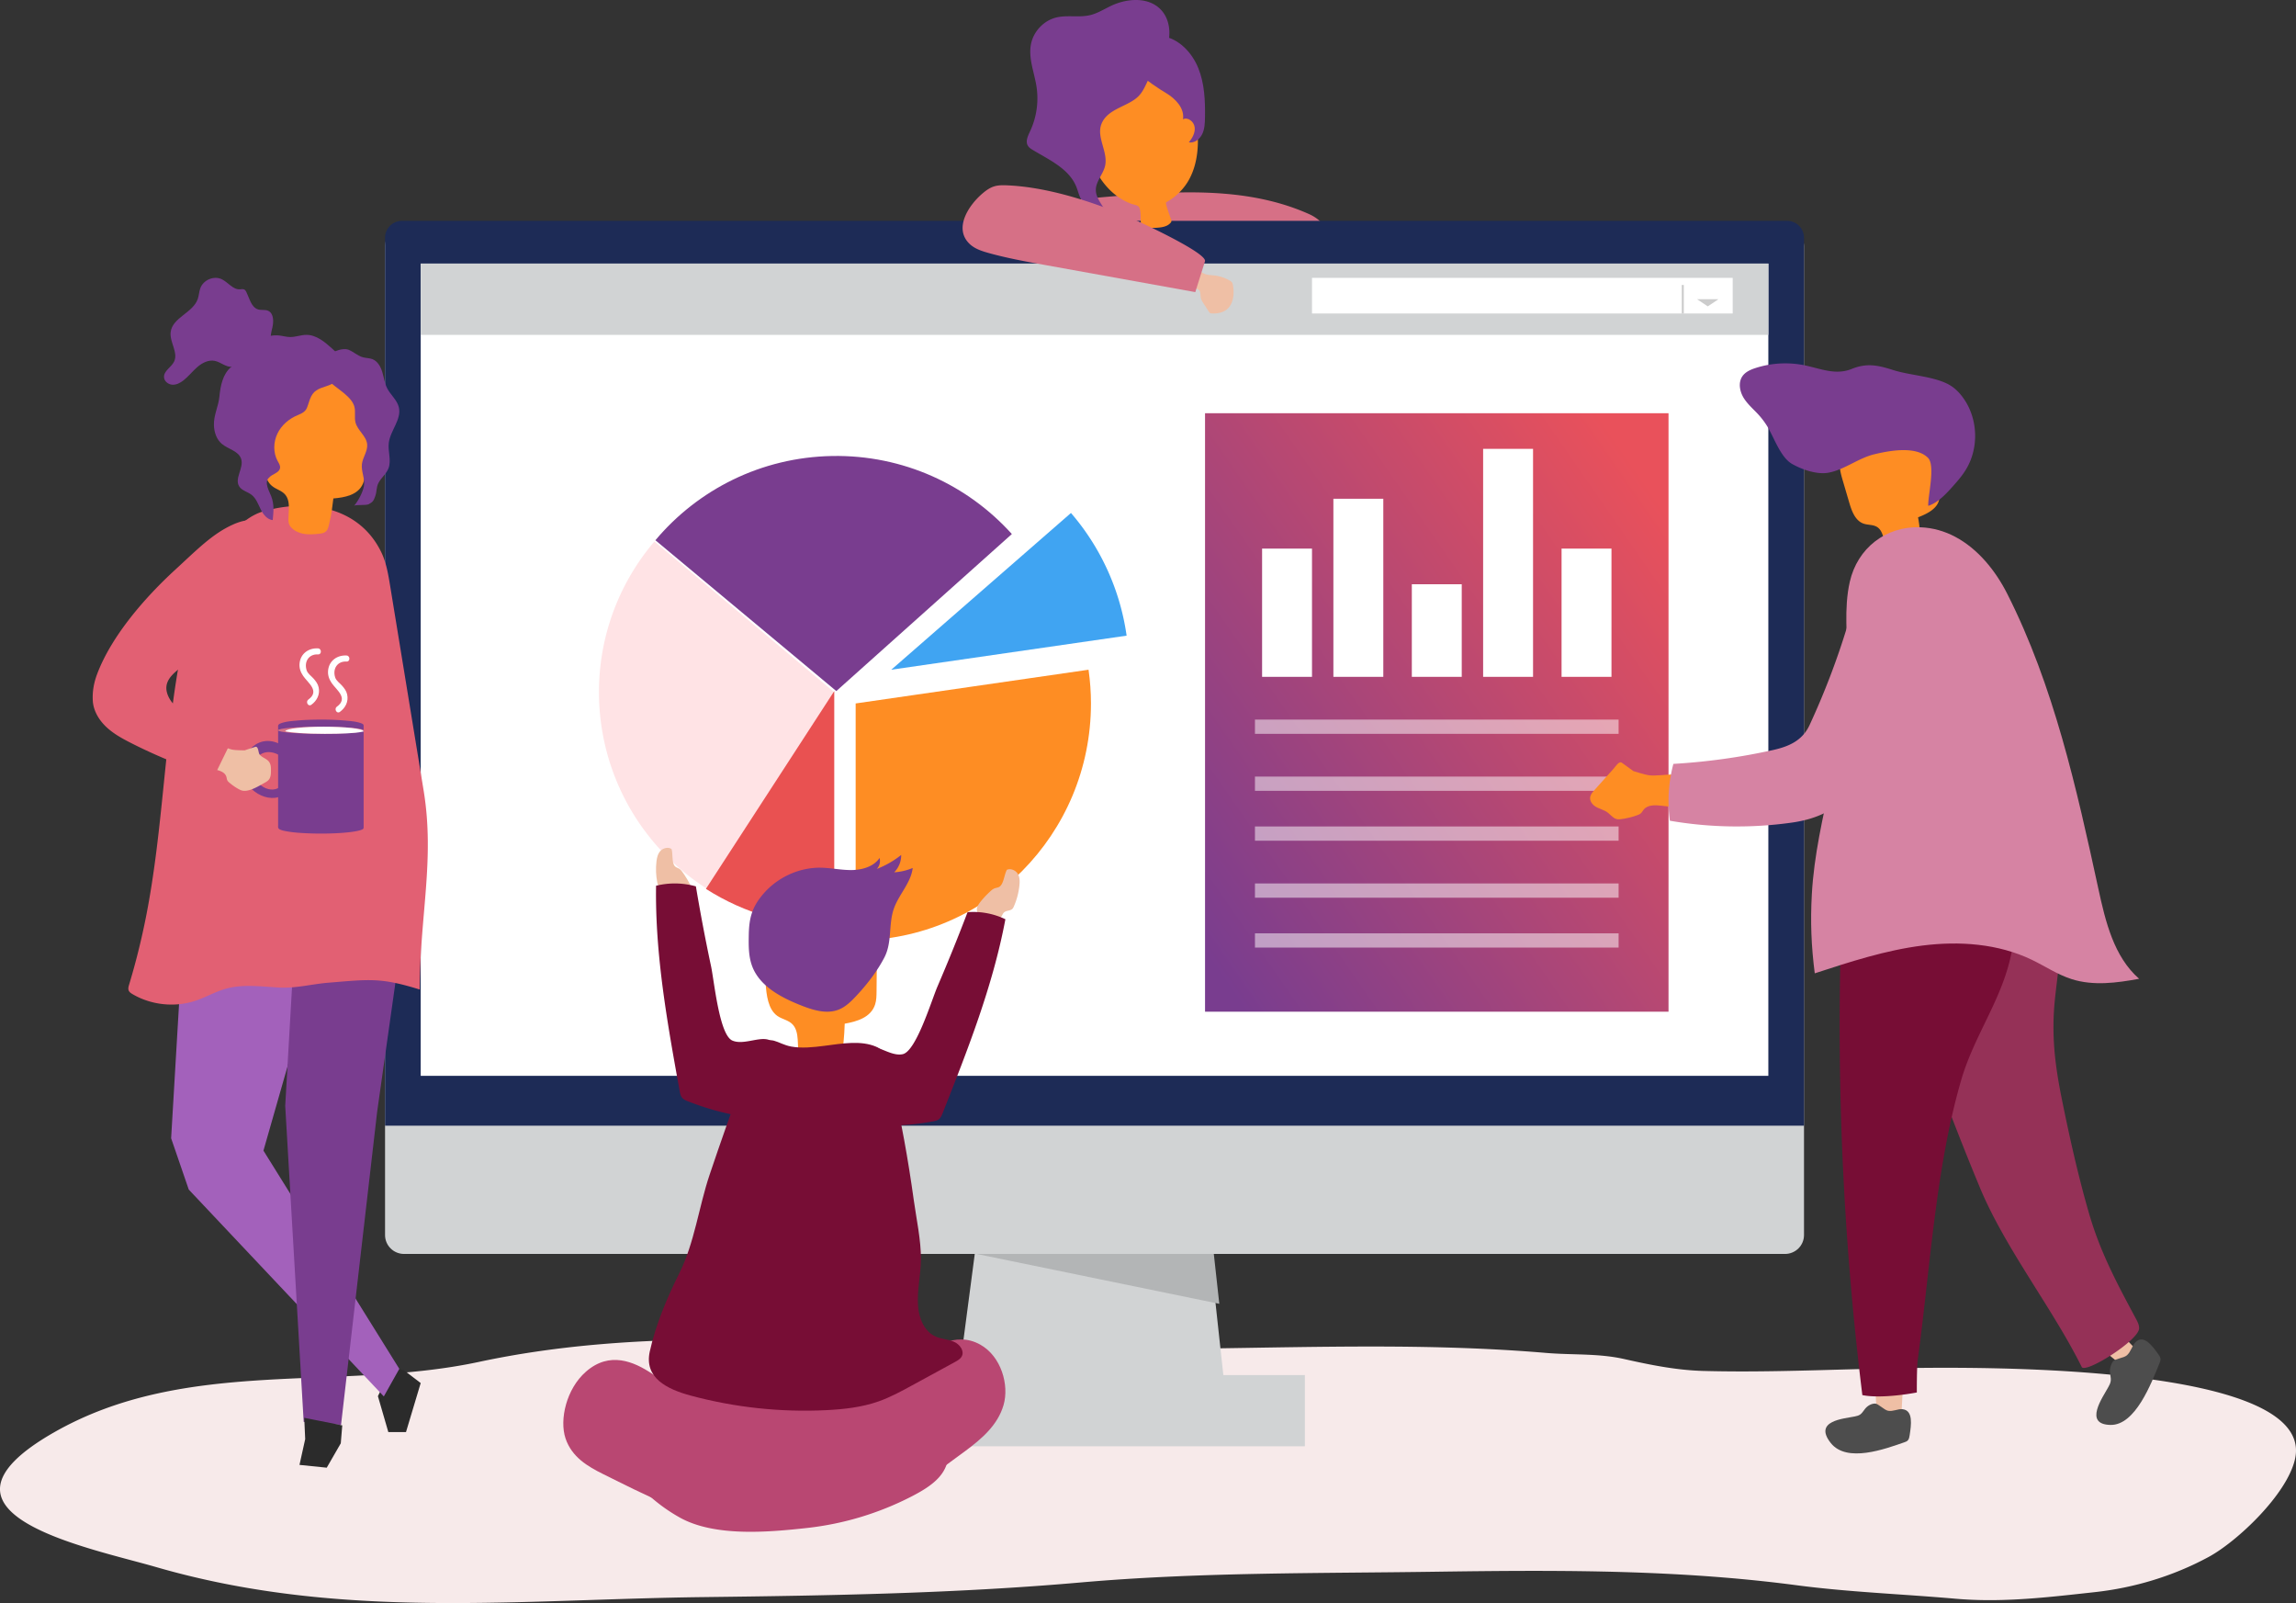 <?xml version="1.0" encoding="UTF-8"?> <svg xmlns="http://www.w3.org/2000/svg" width="404" height="282" viewBox="0 0 404 282"><rect x="0" y="0" width="404" height="282" fill="#333333" stroke="none"/><defs><linearGradient id="a" x1="5.868%" x2="98.275%" y1="97.224%" y2="14.852%"><stop offset="0%" stop-color="#793D8F"></stop><stop offset="100%" stop-color="#E9515B"></stop></linearGradient></defs><g fill="none" fill-rule="evenodd"><path fill="#F7EAEA" d="M79.626 282c-17.333 0-34.558-1.233-52.176-6.334-11.961-3.462-42.918-9.365-18.03-23.64 23.287-13.357 50.196-7.176 74.864-12.449 14.28-3.052 28.713-3.95 43.204-3.95 10.378 0 20.787.46 31.18.921 3.608.16 7.213.32 10.815.462l-1.268 9.768 47.432.524-1.085-10.114c8.875-.13 17.743-.314 26.61-.314 10.289 0 20.575.25 30.855 1.123 4.617.393 9.195.05 13.757 1.077 4.58 1.03 9.203 1.965 13.884 2.093 2.29.062 4.582.088 6.878.088 8.858 0 17.748-.387 26.585-.549 1.69-.03 4.959-.095 9.209-.095 20.761 0 64.831 1.544 61.479 16.098-1.442 6.255-10.226 14.494-15.181 17.176-6.26 3.39-13.129 5.44-20.062 6.197-6.237.682-12.306 1.407-18.486 1.407a69.26 69.26 0 0 1-6.049-.254c-9.283-.814-18.686-1.152-27.928-2.37-15.412-2.033-30.804-2.525-46.248-2.525-5.812 0-11.634.07-17.464.153-20.792.298-41.598.075-62.322 1.892-22.059 1.934-44.182 2.304-66.305 2.569-15 .18-29.612 1.046-44.148 1.046"></path><path fill="#D67086" d="M176.472 37.441c1.13-.763 2.474-.971 3.778-1.155a280.54 280.54 0 0 1 19.888-2.082c10.176-.7 20.692-.783 30.182 3.447 1.564.697 3.374 2.111 2.996 3.97-.316 1.551-1.946 2.152-3.323 2.446-13.448 2.877-27.253 2.428-40.931 1.968-2.48-.083-20.725-3.094-12.59-8.594"></path><path fill="#D1D3D4" d="M215.801 246.907l-47.677-.52 4.712-35.827 39.062.426 3.903 35.92"></path><path fill="#CCB7B7" d="M171.913 220.592l-.051-.01h.053l-.002.01"></path><path fill="#B3B5B6" d="M214.547 229.36l-42.659-8.763.002-.01h41.691l.966 8.773"></path><path fill="#D1D3D4" d="M67.752 43.294v173.971c0 1.835 1.497 3.322 3.345 3.322h242.986c1.848 0 3.346-1.487 3.346-3.322V43.294c0-1.76-1.438-3.187-3.21-3.187H70.96c-1.772 0-3.208 1.426-3.208 3.187"></path><path fill="#1D2B56" d="M67.752 41.825v156.202h249.677V41.825a2.976 2.976 0 0 0-2.98-2.972H70.73a2.975 2.975 0 0 0-2.978 2.972"></path><path fill="#FFF" d="M74.025 189.253h237.13V46.373H74.025z"></path><path fill="#D1D3D4" d="M154.323 254.427h75.28v-12.534h-75.28zM74.025 58.907h237.13V46.373H74.025z"></path><path fill="#FFF" d="M230.857 55.147h74.025V48.88h-74.025z"></path><path fill="#CCC" d="M298.609 52.64h3.764l-1.882 1.253-1.882-1.253M295.92 55.147h.358v-5.014h-.357z"></path><path fill="#2B2B2B" d="M71.08 241.052l2.945 2.248-2.585 8.62h-3.112l-1.831-6.313 2.425-4.967 2.159.412"></path><path fill="#A361BB" d="M37.95 159.173l19.718 3.683-11.312 39.557L70.261 240.8l-2.724 4.853-34.324-36.39-3.101-9.026 2.154-36.495 5.683-4.569"></path><path fill="#793D8F" d="M71.516 159.173L66.36 195.6l-6.353 55.068-6.57-.532-3.25-55.61 2.017-35.146 19.312-.206"></path><path fill="#E26073" d="M24.083 168.338a125.957 125.957 0 0 1-1.364 4.873c-.104.344-.208.723-.065 1.053.122.28.395.46.66.616 3.298 1.942 7.464 2.377 11.1 1.16 1.791-.6 3.444-1.574 5.262-2.09 3.05-.868 6.243-.402 9.352-.23 3.082.17 5.77-.605 8.73-.845 7.257-.59 9.197-.947 16.102 1.198 0-12.912 2.672-22.84.684-34.988l-5.887-35.97c-.331-2.023-.675-4.088-1.52-5.87-3.824-8.051-12.822-9.588-20.812-7.286-4.064 1.172-7.302 5.701-9.299 9.222-2.553 4.5-3.959 9.566-4.97 14.596-3.16 15.74-3.264 31.959-6.404 47.702-.46 2.3-.983 4.587-1.57 6.86"></path><path fill="#FE8D23" d="M50.902 92.287c.07.158.165.312.298.462.523.59 1.28.956 2.047 1.12 1.011.218 2.061.124 3.088.005 1.388-.16 1.398-.955 1.686-2.168.314-1.323.472-2.676.636-4.023 1.987-.161 4.347-.59 5.207-2.596.271-.631.345-1.338.414-2.03l.86-8.58c.099-.99.196-2.01-.055-2.959-.44-1.666-1.85-2.762-3.263-3.5-3.607-1.883-7.985-2.218-11.65-.337-.976.5-1.916 1.172-2.54 2.144-.965 1.498-1.043 3.448-1.084 5.274l-.115 5.055c-.044 1.939.037 4.182 1.425 5.333.738.612 1.746.804 2.36 1.564.769.952.617 2.289.569 3.424-.027.649-.121 1.258.117 1.812"></path><path fill="#793D8F" d="M62.172 71.054c.077.16.14.327.186.498.238.896-.036 1.868.195 2.766.365 1.423 1.914 2.375 2.053 3.84.114 1.197-.768 2.263-.921 3.455-.168 1.303.574 2.602.353 3.884-.193 1.114-1.012 2.64-1.74 3.49.226-.263 2.082-.03 2.586-.292.774-.401.879-.683 1.155-1.445.274-.756.159-1.53.556-2.296.488-.94 1.399-1.59 1.774-2.603.512-1.382-.127-2.926.036-4.393.248-2.22 2.307-4.178 1.766-6.344-.318-1.27-1.457-2.15-2.05-3.317-.45-.885-.566-1.9-.854-2.851-.288-.952-.83-1.923-1.755-2.272-.513-.194-1.082-.172-1.613-.312-.917-.241-1.644-.944-2.517-1.314-1.25-.53-3.605.611-4.431 1.65-.82 1.033-.512 1.984.179 3 1.149 1.692 4.129 2.96 5.042 4.856"></path><path fill="#793D8F" d="M43.237 63.06c-.818.523-1.806.872-2.563 1.499-1.475 1.222-1.888 3.32-2.075 5.25-.166 1.719-1.012 3.194-.957 5.001.038 1.215.454 2.47 1.365 3.253 1.134.974 3.003 1.258 3.437 2.704.472 1.57-1.216 3.382-.367 4.778.467.771 1.478.953 2.187 1.5.79.61 1.147 1.623 1.592 2.526.446.904 1.145 1.828 2.132 1.922.148-1.53.279-2.743-.264-4.193-.316-.845-1.311-2.434-.403-3.257.586-.696 1.863-.843 1.96-1.755.045-.428-.222-.815-.429-1.192-.799-1.454-.759-3.312-.042-4.81.717-1.499 2.058-2.639 3.576-3.256 1.78-.723 1.533-1.172 2.152-2.815.569-1.512 1.454-1.811 2.858-2.274 1.26-.416 1.676-.703 2.21-1.838.392-.832.872-1.827.46-2.817-.328-.787-.976-1.38-1.604-1.946-1.312-1.183-2.792-2.433-4.542-2.433-.972 0-1.915.396-2.887.381-.649-.01-1.28-.204-1.925-.273-1.1-.119-2.286.137-3.226.741-.948.61-.972 1.318-1.54 2.24-.278.451-.667.783-1.105 1.063"></path><path fill="#793D8F" d="M47.928 57.618c.247-1.078.237-2.505-.748-2.948-.54-.243-1.176-.069-1.743-.232-1.209-.348-1.52-1.908-2.085-3.06-.085-.173-.188-.35-.353-.441-.237-.13-.525-.052-.794-.038-1.23.063-2.071-1.247-3.19-1.781-1.384-.663-3.239.12-3.772 1.592-.22.605-.236 1.27-.444 1.88-.847 2.465-4.501 3.27-4.774 5.87-.185 1.757 1.372 3.57.606 5.151-.489 1.012-1.842 1.626-1.771 2.754.045.725.754 1.27 1.46 1.312.705.042 1.38-.308 1.943-.745.896-.695 1.599-1.62 2.457-2.361.86-.743 1.974-1.313 3.074-1.088 1.065.218 1.977 1.151 3.058 1.046.865-.084 1.554-.821 2.409-.98.8-.149 1.594.23 2.4.34.805.11 1.829-.25 1.909-1.082.02-.201-.021-.415.054-.602.21-.525 1.1-.428 1.308-.954-.376-.702-.988-.505-1.23-1.403-.186-.695.07-1.554.226-2.23"></path><path fill="#EFBFA5" d="M376.398 237.813l-2.448 2.827a66.114 66.114 0 0 1-8.844-8.089c1.638-.78 2.78-3.034 4.91-1.294.688.562 6.22 6.743 6.382 6.556"></path><path fill="#4D4D4D" d="M371.822 239.473c-.413.531-.611 1.278-.542 2.044.04.444.168.9.13 1.331-.037.424-.229.783-.416 1.13-.988 1.822-4.438 6.596.365 6.688 4.361.083 7.155-7.253 8.637-10.89.098-.24.195-.496.157-.777-.04-.3-.226-.572-.409-.82-1.015-1.385-2.536-3.52-3.98-2.066-.616.62-.811 1.679-1.508 2.298-.572.508-2.062.584-2.434 1.062"></path><path fill="#953157" d="M362.35 159.22c.837 5.614-.213 11.11-.774 16.612-.631 6.18-.014 11.435 1.233 17.577 1.364 6.719 2.856 13.422 4.763 20.016 1.988 6.87 4.925 12.329 8.269 18.569.284.529.577 1.097.555 1.694-.077 2.133-9.488 8.011-10.098 6.786-5.178-10.416-13.487-20.877-17.953-31.64a516.671 516.671 0 0 1-19.975-57.506c-.788-2.79-1.512-5.99-.108-8.357 1.076-1.817 3.12-2.615 5.057-3.215 5.179-1.606 14.525-5.11 19.709-1.706 5.667 3.72 8.385 14.88 9.322 21.17"></path><path fill="#EFBFA5" d="M334.62 250.667l-4.176-.08a77.57 77.57 0 0 1-.296-13.707c1.897.868 4.6.22 4.84 3.367.078 1.018-.643 10.415-.368 10.42"></path><path fill="#4D4D4D" d="M329.923 246.907c-.63.012-1.259.34-1.725.895-.271.323-.492.723-.805.974-.308.246-.674.326-1.03.4-1.872.392-7.344.72-4.233 4.66 2.826 3.58 9.578 1.05 12.99-.126.225-.077.46-.166.624-.38.174-.228.233-.556.28-.866.254-1.724.677-4.346-1.25-4.564-.822-.093-1.658.44-2.533.28-.717-.13-1.752-1.284-2.318-1.273"></path><path fill="#770D35" d="M353.98 167.384c-1.542 8.237-6.558 14.597-8.89 22.61-4.508 15.487-5.461 33.235-7.657 49.307-.169 1.232-.15 5.655-.15 5.655s-5.977 1.188-9.588.463a531.488 531.488 0 0 1-3.04-96.851c.175-2.931.546-6.232 2.641-8.032 1.607-1.381 3.79-1.467 5.805-1.4 5.392.181 15.321-.073 19.074 4.902 4.1 5.438 2.99 17.017 1.805 23.346"></path><path fill="#FE8D23" d="M332.047 96.507l5.913-.766a29.91 29.91 0 0 0-.462-4.737c1.63-.63 3.509-1.558 3.745-3.293.074-.546-.036-1.099-.146-1.64l-1.36-6.703c-.158-.773-.324-1.568-.766-2.221-.773-1.146-2.224-1.614-3.591-1.81-3.488-.5-7.247.365-9.87 2.723-.699.628-1.325 1.375-1.614 2.27-.446 1.378-.038 2.871.37 4.261l1.132 3.85c.434 1.475 1.046 3.15 2.493 3.665.768.273 1.661.16 2.362.578 1.235.737 1.125 2.548 1.794 3.823"></path><path fill="#793D8F" d="M310.808 74.749a14.361 14.361 0 0 0-1.163-1.552c-.92-1.057-2.04-1.952-2.79-3.133-.749-1.18-1.049-2.801-.226-3.932.532-.731 1.418-1.114 2.282-1.394a17.043 17.043 0 0 1 8.868-.422c2.784.614 5.291 1.695 8.042.585 2.585-1.043 4.485-.705 7.246.18 2.987.957 6.963 1.087 9.682 2.482 1.136.583 2.057 1.519 2.783 2.561 2.519 3.61 2.684 8.687.406 12.45-.51.845-1.13 1.622-1.781 2.365-1.35 1.538-2.963 3.436-4.864 4.048-.097-1.698 1.305-7.102-.054-8.455-2.158-2.148-6.864-1.239-9.443-.618-2.812.676-5.275 2.734-8.069 3.24-2.01.365-4.616-.54-6.364-1.522-2.157-1.214-3.255-4.904-4.555-6.883"></path><path fill="#D683A3" d="M344.053 94.44c3.994 2.118 7.088 5.965 9.136 10.013 8.197 16.207 12.188 34.164 16.04 51.916 1.25 5.761 2.73 11.94 7.169 15.813-3.93.73-8.056 1.276-11.865.065-2.49-.79-4.686-2.286-7.042-3.417-5.899-2.831-12.704-3.312-19.195-2.496-6.49.815-12.756 2.858-18.975 4.89-.617-4.82-.782-9.08-.513-13.917.76-13.679 6.226-26.69 6.263-40.454.013-4.852-.658-9.778.416-14.509 1.34-5.908 6.327-9.802 12.38-9.589 2.25.078 4.317.692 6.186 1.684"></path><path fill="url(#a)" d="M212.037 177.973h81.553V72.693h-81.553z"></path><path fill="#793D8F" d="M49.354 145.963c.321.133.67.202 1.01.264 1.172.217 2.37.298 3.557.354.858.04 1.718.059 2.577.059 3.977 0 7.22-.4 7.462-.907l.013-.142v.04l.01-.107V127.97c0-.166.024-.336-.04-.471a.35.35 0 0 0-.141-.152 1.403 1.403 0 0 0-.248-.113c-.846-.313-1.8-.381-2.687-.464a47.06 47.06 0 0 0-4.369-.182c-1.458 0-2.918.046-4.37.182-.887.083-1.842.15-2.687.465-.247.09-.525.216-.507.52.004.07 0 .14 0 .21v17.261c0 .244-.033.418.159.59.074.067.17.11.26.148"></path><path fill="#2B2B2B" d="M53.702 253.162l-1.006 4.534 4.798.49 2.47-4.287.26-3.154-6.692-1.332.17 3.75"></path><path fill="#D67086" d="M63.988 128.467c0 .346-3.37.626-7.528.626-4.158 0-7.528-.28-7.528-.626s3.37-.627 7.528-.627c4.157 0 7.528.28 7.528.627"></path><path fill="#FFF" d="M56.933 127.84c-3.584 0-6.52.318-6.747.796.86.238 3.602.457 6.951.457 2.89 0 5.4-.096 6.541-.36l.31-.054c0-.506-3.324-.839-7.055-.839"></path><path fill="#793D8F" d="M51.173 132.266c-1.545-1.464-3.552-2.43-5.545-1.63-1.591.639-2.717 2.279-2.936 4.035-.462 3.707 3.882 6.758 6.826 5.354.853-.407.249-1.783-.611-1.364-2.178 1.062-5.097-1.682-4.381-4.059.841-2.796 3.557-2.89 5.518-1.083.784.723 1.92-.503 1.13-1.253"></path><path fill="#FFF" d="M55.961 115.122c.666.04.664-1.023 0-1.062-1.602-.096-3.062.875-3.248 2.607-.09.83.17 1.56.628 2.234.84 1.238 2.995 2.659.915 4.165-.54.391-.023 1.313.523.917.98-.71 1.56-1.812 1.288-3.068-.137-.63-.495-1.087-.907-1.556-.387-.442-1.013-.85-1.201-1.432-.497-1.538.396-2.9 2.002-2.805M60.98 116.376c.666.04.663-1.024 0-1.063-1.603-.095-3.062.875-3.248 2.608-.09.83.17 1.558.628 2.233.84 1.239 2.995 2.658.915 4.165-.54.392-.023 1.313.523.918.98-.71 1.56-1.813 1.287-3.069-.136-.63-.495-1.087-.906-1.556-.387-.442-1.013-.85-1.201-1.432-.497-1.538.396-2.9 2.002-2.804"></path><path fill="#EFBFA5" d="M47.625 134.697a1.857 1.857 0 0 0-.087-.313c-.355-.941-1.342-.98-1.872-1.676-.236-.31-.174-1.545-.802-1.31-.231.09-1.03.32-1.821.603-.677-.023-1.359-.014-2.026-.104-1.688-.228-4.848-2.82-6.312-.761-.284.398-.572.807-.712 1.273-.115.382-.124.78-.114 1.17.007.305-.05.795.155.984.215.198.964.205 1.26.268l2.53.538c.826.176 1.78.466 2.019 1.309.052.184.065.384.141.558.087.195.246.339.406.472.584.488 1.225.937 1.914 1.261 1.233.58 3.154-.656 4.27-1.27.278-.153.562-.32.758-.58.319-.422.34-.988.344-1.507.003-.307.005-.62-.051-.915"></path><path fill="#E26073" d="M17.1 118.555c-.553 1.466-.868 3.016-.772 4.71.1 1.76 1.073 3.383 2.35 4.596 1.276 1.211 2.842 2.066 4.41 2.862a92.451 92.451 0 0 0 14.57 5.89l2.504-5.127c.203-.413.41-.882.26-1.318-.14-.414-.553-.657-.935-.866l-5.453-2.976c-1.706-.931-3.516-1.968-4.364-3.722-1.623-3.356 2.095-4.806 3.952-6.71 2.526-2.59 5.14-5.118 7.588-7.782 2.32-2.378 4.702-4.86 5.716-7.956 2.018-6.162-.063-10.465-5.85-7.915-3.668 1.616-6.413 4.467-10.275 8.009-5.244 4.81-11.164 11.575-13.701 18.305"></path><path fill="#793D8F" d="M146.434 80.216c-12.536.22-23.66 5.947-31.113 14.821l31.836 26.533 30.888-27.626c-7.76-8.61-19.075-13.946-31.611-13.728"></path><path fill="#FFE3E5" d="M115.146 95.253c-14.746 17.384-12.523 43.309 4.97 57.963a41.709 41.709 0 0 0 4.777 3.45l21.902-34.9-31.649-26.513"></path><path fill="#E95151" d="M146.79 162.933c-7.826.002-15.68-2.162-22.579-6.568l22.584-34.792-.004 41.36"></path><path fill="#40A4F2" d="M198.236 111.821a42.046 42.046 0 0 0-9.791-21.581l-31.613 27.573 41.404-5.992"></path><path fill="#FE8D23" d="M191.54 117.813l-40.981 5.934v41.693c22.885 0 41.404-18.648 41.404-41.693 0-2.016-.15-3.995-.424-5.934"></path><path fill="#B94772" d="M172.5 236.548c-4.458-2.5-8.837.572-12.016 3.474-6.3 5.742-13.147 10.842-19.869 16.085-2.221-1.273-4.654-2.655-5.763-3.244-6.802-3.614-13.75-7.004-20.158-11.236-3.128-2.07-7.41-3.996-11.602-.32-3.437 3.014-4.684 8.427-3.587 11.717 1.097 3.29 3.888 4.94 6.663 6.31 6.995 3.453 15.19 7.803 23.027 8.671 3.414.38 7.259.142 10.705.053 5.421-.14 11.427-.399 16.118-3.286 4.772-2.938 9.356-6.179 13.853-9.53 2.834-2.112 5.675-4.506 6.711-8.062 1.036-3.558-.426-8.581-4.082-10.632"></path><path fill="#B94772" d="M166.818 254.819c-.524-4.458-2.792-7.997-6.982-9.935-3.398-1.572-7.219-1.941-10.942-2.412-8.294-1.048-16.21-2.096-24.584-1.772-6.697.26-10.824 5.887-13.958 11.439-1.975 3.498-1.426 5.139 1.06 8.069 2.292 2.7 5.075 5 8.184 6.74 6.153 3.445 15.607 2.593 22.385 1.849a52.87 52.87 0 0 0 18.364-5.52c3.672-1.89 6.982-4.118 6.473-8.458"></path><path fill="#FE8D23" d="M140.65 186.02l7.32.727c.376-2.196.597-4.427.663-6.665 2.126-.376 4.627-1.088 5.358-3.406.23-.73.239-1.525.246-2.303l.083-9.642c.01-1.111.014-2.257-.35-3.29-.638-1.81-2.265-2.892-3.862-3.574-4.074-1.74-8.826-1.679-12.592.779-1.003.653-1.95 1.495-2.528 2.64-.893 1.763-.784 3.944-.65 5.981l.374 5.642c.143 2.163.45 4.654 2.061 5.799.855.608 1.96.721 2.697 1.507 1.299 1.387.701 3.848 1.18 5.806"></path><path fill="#793D8F" d="M145.532 177.973c.672.001 1.335-.099 1.973-.34 1.353-.513 2.37-1.587 3.337-2.626 1.813-1.948 3.562-4.24 4.777-6.584 1.393-2.687.68-5.802 1.672-8.605.876-2.476 3.008-4.527 3.305-7.126a10.15 10.15 0 0 1-3.254.76 4.273 4.273 0 0 0 1.23-3.052 16.453 16.453 0 0 1-4.287 2.46c.483-.515.67-1.268.481-1.935-.988 1.49-2.977 2.094-4.822 2.129-1.844.036-3.67-.38-5.514-.412-3.85-.066-7.63 1.733-10.073 4.551-2 2.31-2.55 4.214-2.604 7.265-.035 1.914-.06 3.882.657 5.67 1.367 3.41 5.064 5.37 8.595 6.758 1.436.566 3.006 1.086 4.527 1.087"></path><path fill="#770D35" d="M145.08 183.972c3.18-.414 6.41-.979 9.075.157 2.257.962 2.218 3.75 2.723 5.857 1.67 6.972 2.924 14.028 3.907 21.122.47 3.39 1.28 7.023 1.26 10.448-.016 2.749-.72 5.42-.503 8.222.166 2.152 1.101 4.475 3.117 5.355 1.013.444 2.178.464 3.194.902s1.886 1.609 1.375 2.573c-.243.458-.73.734-1.19.986-2.514 1.37-5.027 2.74-7.54 4.112-1.92 1.047-3.85 2.098-5.918 2.825-2.93 1.03-6.063 1.38-9.173 1.535-8.032.399-16.13-.47-23.882-2.563-4.174-1.126-8.206-3.125-7.193-7.744 1.042-4.754 3.058-9.497 5.23-13.85 2.631-5.27 3.412-11.62 5.276-17.181 1.889-5.636 3.886-11.236 5.898-16.83l.023-.063c.736-2.046 1.037-4.068 2.657-5.728 2.218-2.27 3.286-.465 5.804-.003 1.827.336 3.834.132 5.86-.132"></path><path fill="#EFBFA5" d="M175.46 156.15c.268-.066.508-.153.745-.52.467-.72.544-1.826.961-2.618.678-.305 1.54.09 1.913.69.372.6.37 1.33.301 2.017a12.47 12.47 0 0 1-.982 3.735c-.07.158-.145.32-.276.442-.368.344-1.035.263-1.426.586-.317.263-.363.724-.682.986-.375.307-.956.222-1.444.109-1.17-.272-3.103-.513-2.6-2.03.261-.787 1.88-2.424 2.55-2.982.361-.3.665-.346.94-.414"></path><path fill="#770D35" d="M170.249 160.468a13.003 13.003 0 0 1 6.658 1.24c-2.21 11.762-6.638 22.975-11.04 34.105-.156.394-.325.807-.657 1.07-.302.239-.696.32-1.074.39a45.577 45.577 0 0 1-12.14.587c-1.974-.17-1.486-10.694-1.024-11.927 1.584-4.217 5.044.134 7.872-.49 2.369-.52 5.068-9.477 6.11-11.898 1.858-4.32 3.624-8.68 5.295-13.077"></path><path fill="#EFBFA5" d="M119.117 152.626c-.239-.11-.446-.235-.593-.623-.289-.764-.128-1.823-.356-2.645-.575-.407-1.47-.185-1.947.318-.478.502-.63 1.193-.709 1.854-.147 1.232-.1 2.485.14 3.705.033.162.07.329.168.467.275.39.92.43 1.22.805.244.304.19.747.436 1.051.29.357.855.378 1.34.356 1.158-.052 3.032.06 2.877-1.464-.081-.79-1.263-2.622-1.777-3.267-.277-.348-.555-.445-.799-.557"></path><path fill="#770D35" d="M122.448 155.926a13.714 13.714 0 0 0-7.008-.111c-.187 12.134 1.988 24.17 4.155 36.12.076.423.163.868.446 1.196.256.299.639.46 1.008.605a47.937 47.937 0 0 0 12.191 3.034c2.035.23 3.714-10.328 3.5-11.647-.736-4.51-5.143-.886-7.882-2.075-2.295-.996-3.184-10.442-3.74-13.057a325.385 325.385 0 0 1-2.67-14.065"></path><path fill="#FE8D23" d="M205.22 39.736a2.02 2.02 0 0 0 .784-.577.495.495 0 0 0 .112-.208.573.573 0 0 0-.033-.271c-.099-.339-1.11-2.963-.885-3.096 1.734-.92 3.213-2.47 4.07-4.071 1.598-2.99 1.682-6.406 1.37-9.62-.448-4.618-2.124-9.682-6.602-11.374-3.434-1.299-7.743.115-10.512 2.573-3.56 3.16-3.013 8.368-2.262 12.383.538 2.87 1.827 5.718 3.94 7.854 1.06 1.072 2.34 1.949 3.78 2.492.7.263 1.353.21 1.56.874.26.824.133 2.047.215 2.924.013.145.037.309.159.397.087.062.204.07.314.074.75.028 1.502.02 2.251-.02.586-.032 1.213-.106 1.738-.334"></path><path fill="#793D8F" d="M205.213 16.392c1.64.986 3.245 2.663 2.945 4.587.86-.438 1.928.42 2.053 1.395.124.976-.405 1.913-1.02 2.668.96.167 1.902-.543 2.34-1.434.437-.891.48-1.925.497-2.923.05-2.958-.075-5.996-1.187-8.727-1.111-2.731-3.39-5.126-6.24-5.596-.88-.145-1.778-.106-2.662-.008-.719.08-1.452.206-2.078.576-5.096 3.023 3.23 8.186 5.352 9.462"></path><path fill="#793D8F" d="M193.785 21.872c-.86 2.317 1.203 4.865.669 7.28-.332 1.502-1.636 2.729-1.632 4.268.005 1.987 2.182 3.446 2.207 5.433-1.247-1.584-3.633-1.968-4.716-3.671-.447-.702-.611-1.544-.922-2.317-1.28-3.18-4.736-4.723-7.652-6.479-.34-.204-.688-.428-.887-.773-.44-.762.015-1.708.391-2.505a13.676 13.676 0 0 0 1.146-7.827c-.382-2.52-1.472-5.028-.977-7.528.441-2.225 2.229-4.118 4.406-4.664 1.96-.492 4.062.042 6.026-.436 1.304-.317 2.459-1.059 3.674-1.633 2.808-1.325 6.511-1.596 8.694.63 1.93 1.968 1.944 5.284.678 7.743-.782 1.519-1.897 2.827-2.689 4.344-.609 1.165-1.041 2.442-2.038 3.346-1.92 1.74-5.373 2.083-6.378 4.79"></path><path fill="#EFBFA5" d="M210.335 50.75c.188.036.382.076.536.186.447.32.311.979.429 1.501.075.334.266.632.455.921l.973 1.497a.62.62 0 0 0 .202.22.64.64 0 0 0 .272.061c.979.06 2.024-.136 2.748-.77.705-.616 1.006-1.557 1.083-2.468a6.452 6.452 0 0 0-.092-1.75c-.034-.179-.078-.362-.193-.508a1.228 1.228 0 0 0-.36-.281 7.072 7.072 0 0 0-2.763-.908c-.553-.06-1.126-.06-1.638-.268-.36-.146-.666-.385-.978-.61a14.328 14.328 0 0 0-1.98-1.198c-.14-.07-.737 2.916-.752 3.188-.071 1.252.992.983 2.058 1.187"></path><path fill="#D67086" d="M179.578 32.781a36.91 36.91 0 0 0-2.234-.171c-.808-.037-1.636-.06-2.407.176-.731.224-1.37.67-1.953 1.156-2.538 2.117-5.274 6.263-2.329 9.008.883.823 2.086 1.216 3.259 1.545 3.235.907 6.55 1.506 9.86 2.103l26.546 4.789 1.705-5.416c.464-1.473-12.038-7.207-13.476-7.814-5.747-2.425-12.59-4.698-18.971-5.376"></path><path fill="#FFF" d="M274.77 119.067h8.783v-22.56h-8.783zM248.422 119.067h8.783v-16.294h-8.783zM222.075 119.067h8.782v-22.56h-8.782zM234.621 119.067h8.783V87.733h-8.783zM260.969 119.067h8.783V78.96h-8.783z"></path><path fill="#FFF" d="M220.82 129.093h63.987v-2.506H220.82zM220.82 139.12h63.987v-2.507H220.82zM220.82 147.893h63.987v-2.506H220.82zM220.82 157.92h63.987v-2.507H220.82zM220.82 166.693h63.987v-2.506H220.82z" opacity=".5"></path><path fill="#FE8D23" d="M281.105 138.372l2.847-3.179c.294-.328.94-1.404 1.453-.995.248.2 1.143.796 2.004 1.45.862.251 1.716.54 2.598.708 2.233.424 7.447-1.324 8.306 1.689.166.583.334 1.18.288 1.785-.038.494-.218.965-.416 1.42-.155.353-.316.951-.665 1.089-.366.145-1.311-.155-1.713-.201l-3.44-.404c-1.125-.131-2.462-.181-3.166.71-.154.194-.266.424-.445.596-.202.194-.471.298-.735.389-.97.333-1.989.597-3.01.695-.933.09-1.345-.524-2.007-1.091-.773-.664-1.76-.706-2.538-1.343-.438-.36-.754-.925-.66-1.486.075-.454.394-.822.7-1.164l.599-.668"></path><path fill="#D683A3" d="M322.61 142.156c-2.145 1.357-4.502 2.157-7.373 2.56a69.422 69.422 0 0 1-21.411-.338c-.458-3.33-.247-6.75.617-9.998a111.331 111.331 0 0 0 17.476-2.424c2.817-.622 5.21-1.644 6.486-4.397 2.84-6.13 5.22-12.471 7.11-18.955.418-1.433.827-2.905 1.69-4.126 1.583-2.236 4.56-3.259 7.279-2.881 2.72.377 5.16 1.996 6.934 4.086 1.272 1.497 2.267 3.321 2.352 5.282.089 2.027-.79 3.96-1.707 5.773a94.427 94.427 0 0 1-15.582 22.162c-1.258 1.331-2.523 2.404-3.872 3.256"></path></g></svg> 